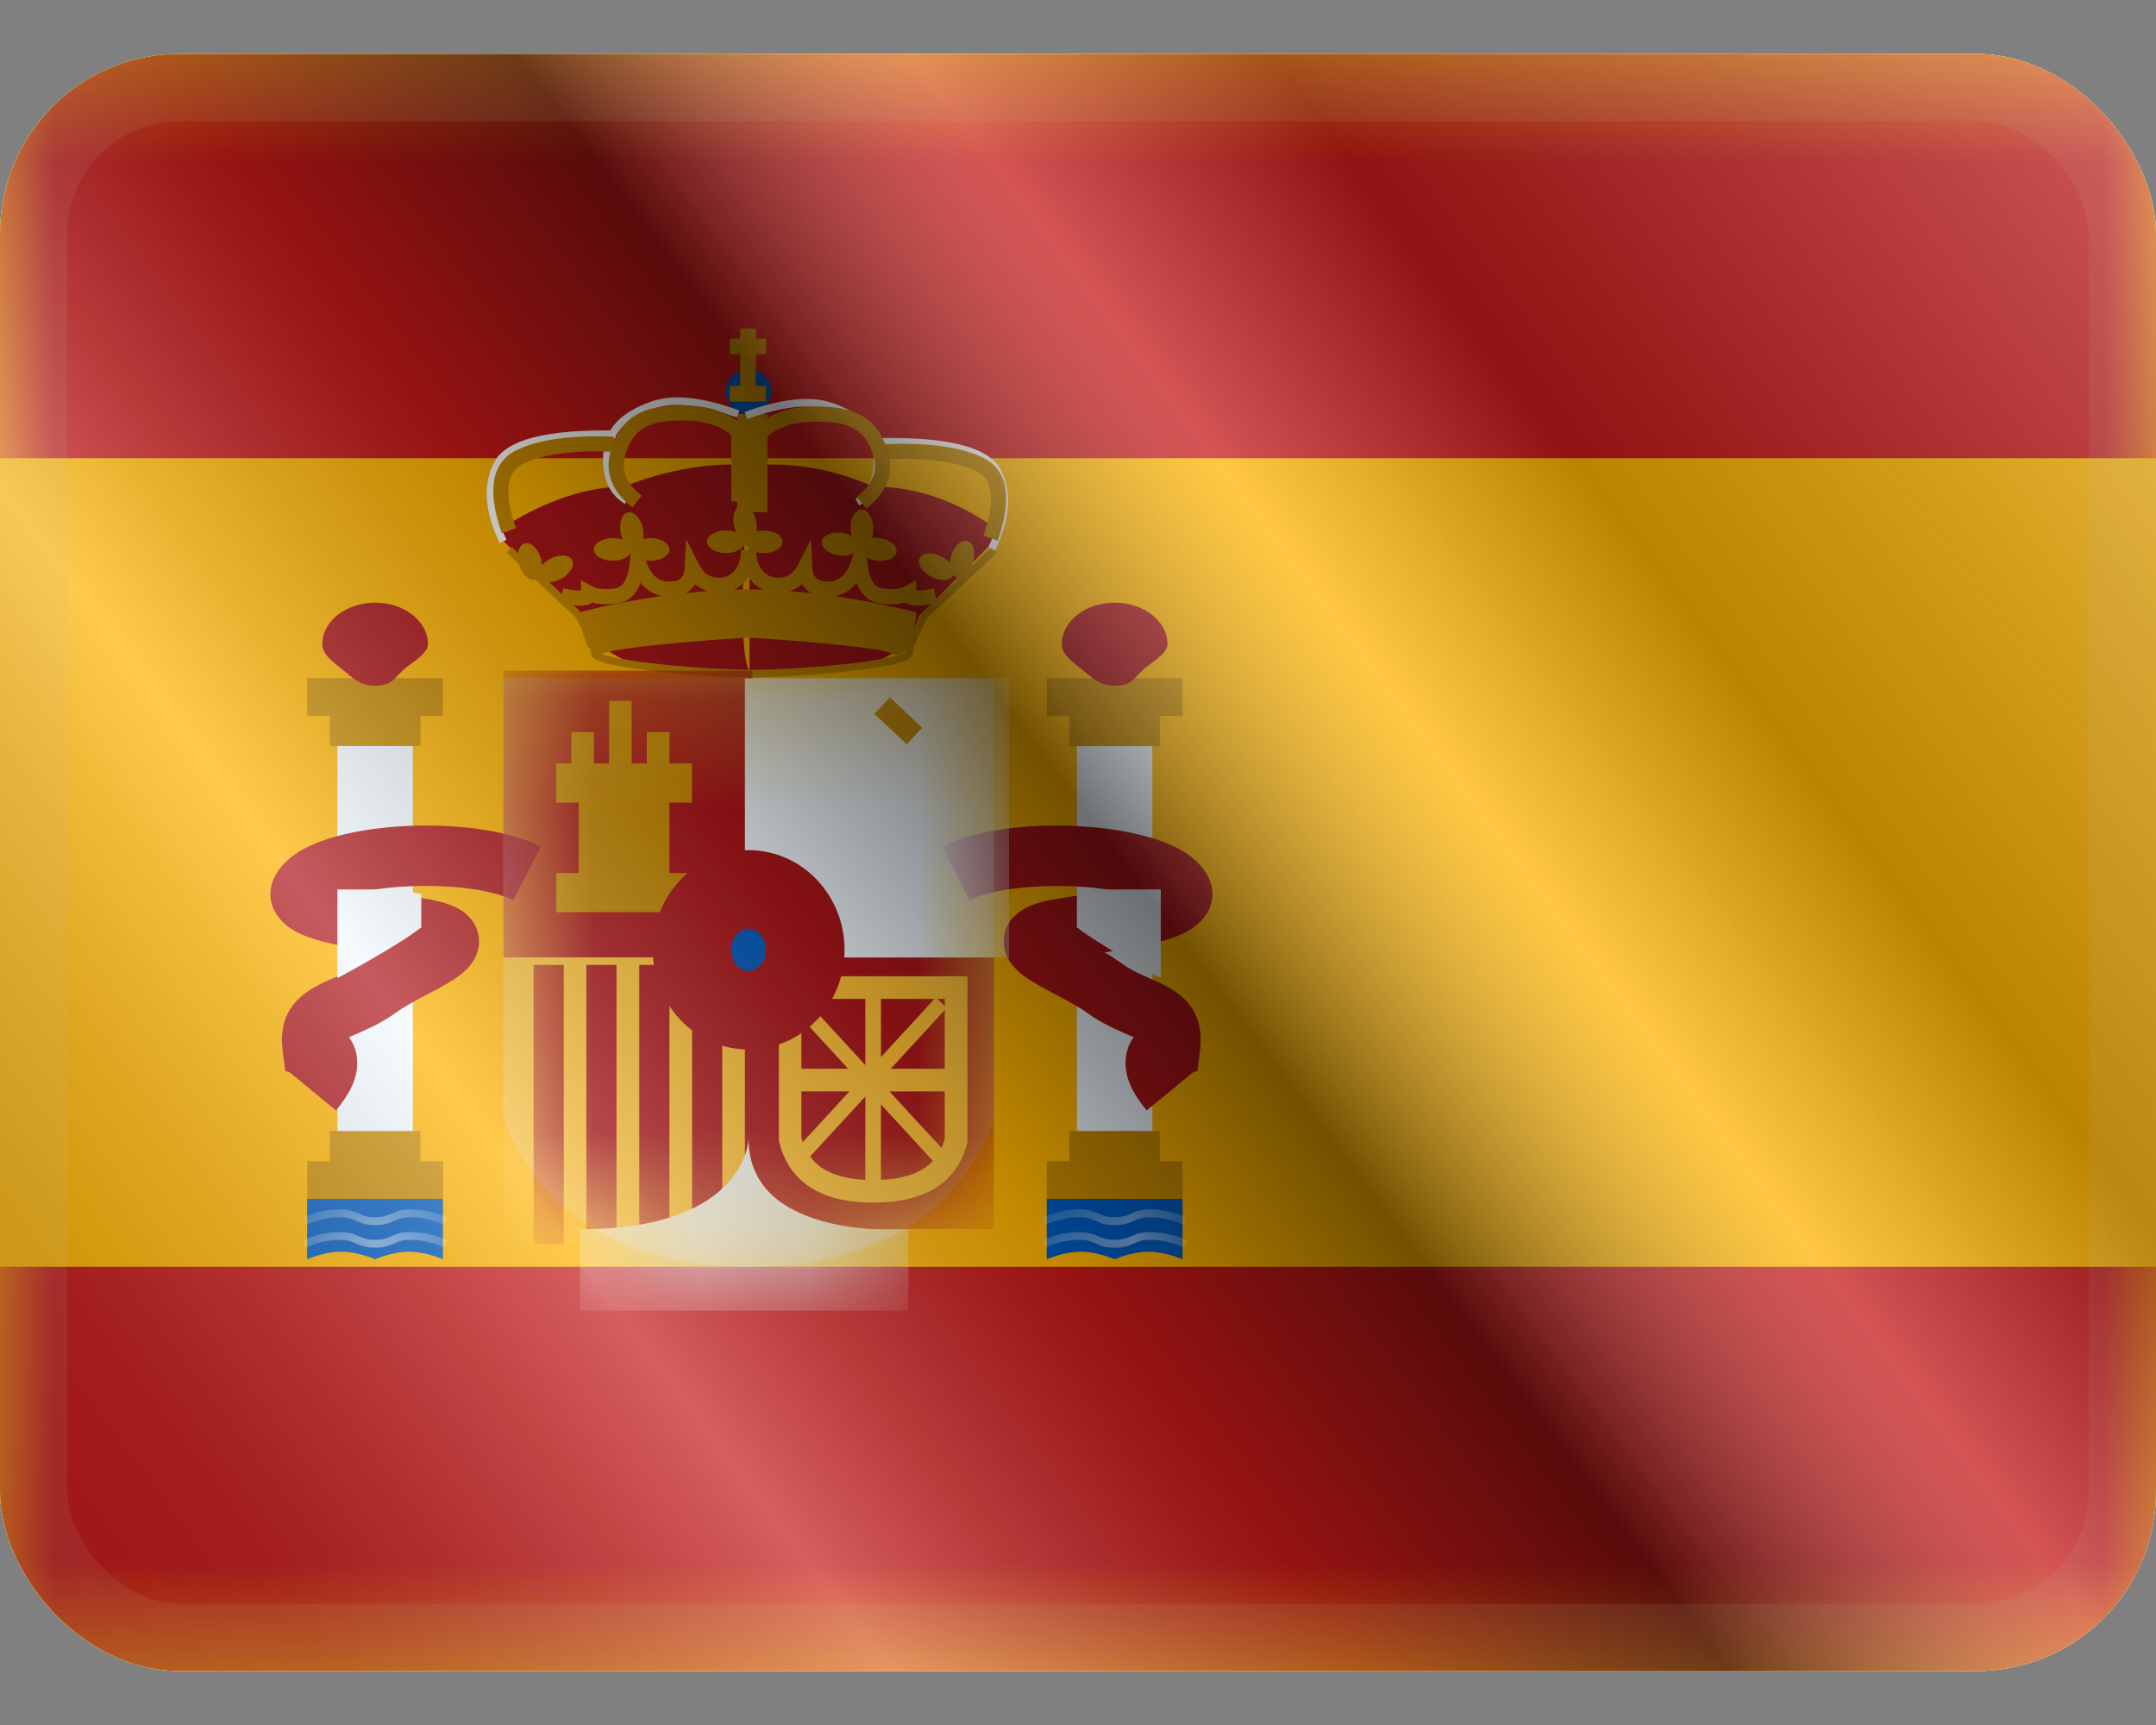 <svg width="20" height="16" viewBox="0 0 20 16" fill="none" xmlns="http://www.w3.org/2000/svg">
<rect x="0" y="0" width="20" height="16" fill="#808080" stroke="none"/>
<g clip-path="url(#clip0_4361_10975)">
<g clip-path="url(#clip1_4361_10975)">
<rect width="20" height="15" transform="translate(0 0.5)" fill="white"/>
<path fill-rule="evenodd" clip-rule="evenodd" d="M0 0.5V15.5H20V0.5H0Z" fill="#FFB400"/>
<mask id="mask0_4361_10975" style="mask-type:luminance" maskUnits="userSpaceOnUse" x="0" y="0" width="20" height="16">
<path fill-rule="evenodd" clip-rule="evenodd" d="M0 0.5V15.5H20V0.5H0Z" fill="white"/>
</mask>
<g mask="url(#mask0_4361_10975)">
<path fill-rule="evenodd" clip-rule="evenodd" d="M0 0.5V4.25H20V0.5H0Z" fill="#C51918"/>
<path fill-rule="evenodd" clip-rule="evenodd" d="M0 11.75V15.5H20V11.75H0Z" fill="#C51918"/>
<rect x="3.13" y="6.92" width="0.7" height="3.64" fill="#F1F9FF"/>
<path fill-rule="evenodd" clip-rule="evenodd" d="M4.109 6.29H2.849V6.64H3.06V6.92H3.9V6.64H4.109V6.29Z" fill="#C88A02"/>
<path fill-rule="evenodd" clip-rule="evenodd" d="M3.9 10.77H4.11V11.12H2.85V10.77H3.06V10.49H3.9V10.77Z" fill="#C88A02"/>
<path fill-rule="evenodd" clip-rule="evenodd" d="M3.48 6.36C3.632 6.36 3.647 6.303 3.737 6.217C3.807 6.151 3.97 6.068 3.97 5.975C3.97 5.762 3.75 5.59 3.48 5.59C3.209 5.59 2.99 5.762 2.99 5.975C2.99 6.079 3.102 6.148 3.186 6.217C3.275 6.29 3.341 6.36 3.48 6.36Z" fill="#AD1619"/>
<path fill-rule="evenodd" clip-rule="evenodd" d="M2.849 11.12H4.109V11.68C4.109 11.68 3.952 11.61 3.794 11.61C3.637 11.61 3.479 11.68 3.479 11.68C3.479 11.68 3.322 11.61 3.164 11.61C3.007 11.61 2.849 11.68 2.849 11.68V11.12Z" fill="#005BBF"/>
<mask id="mask1_4361_10975" style="mask-type:luminance" maskUnits="userSpaceOnUse" x="2" y="11" width="3" height="1">
<path fill-rule="evenodd" clip-rule="evenodd" d="M2.849 11.12H4.109V11.68C4.109 11.68 3.952 11.61 3.794 11.61C3.637 11.61 3.479 11.68 3.479 11.68C3.479 11.68 3.322 11.61 3.164 11.61C3.007 11.61 2.849 11.68 2.849 11.68V11.12Z" fill="white"/>
</mask>
<g mask="url(#mask1_4361_10975)">
<path d="M2.838 11.57L2.81 11.503C2.924 11.453 3.038 11.428 3.152 11.428C3.225 11.428 3.264 11.438 3.329 11.467C3.387 11.492 3.416 11.5 3.479 11.5C3.542 11.5 3.572 11.492 3.629 11.467C3.695 11.438 3.733 11.428 3.807 11.428C3.921 11.428 4.035 11.453 4.148 11.503L4.121 11.57C4.016 11.524 3.911 11.5 3.807 11.5C3.744 11.5 3.714 11.508 3.657 11.534C3.591 11.563 3.553 11.573 3.479 11.573C3.406 11.573 3.367 11.563 3.302 11.534C3.244 11.508 3.214 11.5 3.152 11.5C3.047 11.5 2.943 11.524 2.838 11.57Z" fill="white"/>
<path d="M2.838 11.36L2.81 11.293C2.924 11.243 3.038 11.217 3.152 11.217C3.225 11.217 3.264 11.228 3.329 11.257C3.387 11.283 3.416 11.29 3.479 11.29C3.542 11.29 3.572 11.283 3.629 11.257C3.695 11.228 3.733 11.217 3.807 11.217C3.921 11.217 4.035 11.243 4.148 11.293L4.121 11.36C4.016 11.314 3.911 11.29 3.807 11.29C3.744 11.29 3.714 11.298 3.657 11.324C3.591 11.353 3.553 11.363 3.479 11.363C3.406 11.363 3.367 11.353 3.302 11.324C3.244 11.298 3.214 11.29 3.152 11.29C3.047 11.29 2.943 11.314 2.838 11.36Z" fill="white"/>
</g>
<rect x="9.99" y="6.92" width="0.7" height="3.64" fill="#F1F9FF"/>
<path fill-rule="evenodd" clip-rule="evenodd" d="M10.97 6.291H9.71V6.641H9.919V6.921H10.759V6.641H10.97V6.291Z" fill="#C88A02"/>
<path fill-rule="evenodd" clip-rule="evenodd" d="M10.76 10.77H10.97V11.12H9.71V10.77H9.92V10.49H10.76V10.77Z" fill="#C88A02"/>
<path fill-rule="evenodd" clip-rule="evenodd" d="M10.34 6.36C10.492 6.36 10.508 6.303 10.598 6.217C10.667 6.151 10.83 6.068 10.83 5.975C10.83 5.762 10.611 5.59 10.34 5.59C10.069 5.59 9.85 5.762 9.85 5.975C9.85 6.079 9.962 6.148 10.046 6.217C10.136 6.29 10.201 6.36 10.34 6.36Z" fill="#AD1619"/>
<path fill-rule="evenodd" clip-rule="evenodd" d="M9.71 11.12H10.97V11.68C10.97 11.68 10.812 11.61 10.655 11.61C10.497 11.61 10.34 11.68 10.34 11.68C10.34 11.68 10.182 11.61 10.025 11.61C9.867 11.61 9.71 11.68 9.71 11.68V11.12Z" fill="#005BBF"/>
<mask id="mask2_4361_10975" style="mask-type:luminance" maskUnits="userSpaceOnUse" x="9" y="11" width="2" height="1">
<path fill-rule="evenodd" clip-rule="evenodd" d="M9.71 11.12H10.97V11.68C10.97 11.68 10.812 11.61 10.655 11.61C10.497 11.61 10.34 11.68 10.34 11.68C10.34 11.68 10.182 11.61 10.025 11.61C9.867 11.61 9.71 11.68 9.71 11.68V11.12Z" fill="white"/>
</mask>
<g mask="url(#mask2_4361_10975)">
<path d="M9.698 11.57L9.67 11.503C9.784 11.453 9.898 11.428 10.012 11.428C10.086 11.428 10.124 11.438 10.19 11.467C10.247 11.492 10.277 11.5 10.34 11.5C10.402 11.5 10.432 11.492 10.49 11.467C10.555 11.438 10.594 11.428 10.667 11.428C10.781 11.428 10.895 11.453 11.009 11.503L10.981 11.57C10.876 11.524 10.772 11.5 10.667 11.5C10.604 11.5 10.575 11.508 10.517 11.534C10.452 11.563 10.413 11.573 10.34 11.573C10.266 11.573 10.227 11.563 10.162 11.534C10.104 11.508 10.075 11.5 10.012 11.5C9.908 11.5 9.803 11.524 9.698 11.57Z" fill="white"/>
<path d="M9.698 11.36L9.67 11.293C9.784 11.243 9.898 11.217 10.012 11.217C10.086 11.217 10.124 11.228 10.19 11.257C10.247 11.283 10.277 11.29 10.34 11.29C10.402 11.29 10.432 11.283 10.49 11.257C10.555 11.228 10.594 11.217 10.667 11.217C10.781 11.217 10.895 11.243 11.009 11.293L10.981 11.36C10.876 11.314 10.772 11.29 10.667 11.29C10.604 11.29 10.575 11.298 10.517 11.324C10.452 11.353 10.413 11.363 10.34 11.363C10.266 11.363 10.227 11.353 10.162 11.324C10.104 11.298 10.075 11.29 10.012 11.29C9.908 11.29 9.803 11.314 9.698 11.36Z" fill="white"/>
</g>
<path fill-rule="evenodd" clip-rule="evenodd" d="M3.117 10.3C3.243 10.147 3.314 10.008 3.314 9.86C3.314 9.767 3.286 9.686 3.238 9.621L3.246 9.617C3.245 9.617 3.384 9.557 3.433 9.533C3.523 9.49 3.602 9.444 3.68 9.388C3.729 9.352 3.795 9.313 3.896 9.259L3.991 9.208L4.017 9.195C4.066 9.169 4.102 9.149 4.136 9.129C4.242 9.068 4.312 9.017 4.365 8.949C4.492 8.789 4.465 8.571 4.288 8.45C4.201 8.391 4.084 8.357 3.912 8.33L3.876 8.325L3.666 8.292C3.584 8.279 3.511 8.267 3.445 8.256C3.875 8.184 4.49 8.211 4.76 8.35L5.017 7.853C4.466 7.568 3.211 7.597 2.742 7.92C2.399 8.157 2.445 8.515 2.802 8.669C2.952 8.733 3.147 8.776 3.508 8.834C3.447 8.869 3.397 8.901 3.35 8.935C3.303 8.97 3.252 8.999 3.191 9.028C3.161 9.043 3.074 9.081 3.034 9.098L3.014 9.107C2.723 9.24 2.581 9.423 2.623 9.754L2.646 9.933L2.687 9.946L3.117 10.3ZM2.757 9.837L2.756 9.84L2.757 9.838L2.757 9.837ZM10.441 9.86C10.441 10.008 10.511 10.147 10.637 10.3L11.067 9.946L11.108 9.933L11.131 9.754C11.173 9.423 11.032 9.24 10.74 9.107L10.72 9.099C10.68 9.081 10.593 9.043 10.564 9.029C10.502 8.999 10.451 8.97 10.404 8.935C10.357 8.902 10.307 8.869 10.247 8.834C10.608 8.776 10.803 8.734 10.952 8.669C11.31 8.515 11.356 8.157 11.012 7.92C10.543 7.598 9.288 7.568 8.737 7.853L8.994 8.35C9.265 8.211 9.879 8.185 10.309 8.256C10.244 8.268 10.171 8.28 10.088 8.293L9.878 8.325L9.842 8.331C9.671 8.357 9.553 8.391 9.466 8.451C9.289 8.571 9.263 8.789 9.389 8.949C9.443 9.017 9.513 9.068 9.618 9.129C9.652 9.149 9.689 9.169 9.738 9.195L9.763 9.209L9.858 9.259C9.959 9.313 10.025 9.352 10.075 9.388C10.152 9.445 10.232 9.49 10.322 9.534C10.37 9.557 10.509 9.618 10.509 9.617L10.517 9.621C10.468 9.687 10.441 9.767 10.441 9.86Z" fill="#AD1619"/>
<path d="M3.702 8.25L3.908 8.293V8.601C3.688 8.776 3.13 9.072 3.13 9.072V8.25H3.702Z" fill="#F1F9FF"/>
<path d="M10.196 8.25L9.99 8.293V8.601C10.21 8.776 10.768 9.072 10.768 9.072V8.25H10.196Z" fill="#F1F9FF"/>
<path fill-rule="evenodd" clip-rule="evenodd" d="M9.234 5.004V4.901C8.874 4.643 8.497 4.514 8.103 4.514C7.725 4.347 7.343 4.282 6.956 4.319C6.956 4.318 6.956 4.317 6.956 4.317C6.374 4.26 5.788 4.514 5.788 4.514C5.197 4.514 4.657 4.901 4.657 4.901V5.004L5.363 5.713C5.363 5.713 5.561 6.395 6.953 6.235V6.237C6.953 6.237 7.874 6.212 7.939 6.19C7.965 6.182 7.991 6.174 8.018 6.166C8.199 6.113 8.405 6.053 8.528 5.713L9.234 5.004ZM6.953 4.356C6.931 4.607 6.82 6.008 6.953 6.229V4.356Z" fill="#AD1619"/>
<path fill-rule="evenodd" clip-rule="evenodd" d="M5.195 5.594L5.196 5.592L4.699 5.125L4.747 5.074L5.213 5.512L5.225 5.457C5.301 5.474 5.357 5.48 5.39 5.476V5.381L5.493 5.437C5.544 5.465 5.616 5.472 5.712 5.456C5.783 5.445 5.83 5.363 5.846 5.189L5.877 4.837L5.982 5.174C6.03 5.327 6.103 5.394 6.206 5.394C6.307 5.394 6.347 5.357 6.352 5.264L6.365 4.999L6.484 5.235C6.527 5.321 6.587 5.359 6.671 5.359C6.792 5.359 6.873 5.258 6.873 5.1H6.875H7.013H7.015C7.015 5.258 7.096 5.359 7.217 5.359C7.302 5.359 7.361 5.321 7.404 5.235L7.524 4.999L7.536 5.264C7.541 5.357 7.582 5.394 7.683 5.394C7.786 5.394 7.859 5.327 7.906 5.174L8.011 4.837L8.043 5.189C8.058 5.363 8.106 5.445 8.176 5.456C8.272 5.472 8.345 5.465 8.396 5.437L8.499 5.381V5.476C8.531 5.48 8.587 5.474 8.663 5.457L8.685 5.559L9.201 5.074L9.249 5.125L8.607 5.729C8.514 5.901 8.466 6.015 8.466 6.062C8.466 6.134 8.279 6.177 7.912 6.221C7.625 6.256 7.286 6.279 7.009 6.282V6.283L6.974 6.283L6.939 6.283V6.282C6.662 6.279 6.323 6.256 6.036 6.221C5.67 6.177 5.482 6.134 5.482 6.062C5.482 6.053 5.48 6.042 5.477 6.029C5.44 5.981 5.414 5.904 5.396 5.835C5.38 5.802 5.362 5.767 5.341 5.729L5.198 5.594L5.195 5.594ZM8.636 5.605C8.522 5.625 8.439 5.623 8.395 5.588C8.326 5.608 8.246 5.609 8.154 5.595C8.055 5.579 7.987 5.513 7.946 5.405C7.892 5.473 7.824 5.515 7.743 5.529C8.191 5.593 8.504 5.682 8.504 5.682C8.504 5.682 8.496 5.748 8.478 5.827C8.497 5.786 8.521 5.74 8.548 5.69L8.555 5.681L8.636 5.605ZM7.531 5.502C7.492 5.483 7.461 5.455 7.439 5.419C7.405 5.448 7.368 5.47 7.326 5.483C7.396 5.489 7.464 5.495 7.531 5.502ZM7.077 5.469C7.023 5.444 6.978 5.404 6.944 5.352C6.91 5.404 6.865 5.444 6.811 5.469C6.843 5.468 6.876 5.468 6.908 5.467V5.467C6.965 5.467 7.021 5.468 7.077 5.469ZM5.388 5.677L5.322 5.615C5.401 5.623 5.459 5.616 5.493 5.588C5.562 5.608 5.643 5.609 5.735 5.595C5.833 5.579 5.902 5.513 5.943 5.405C5.995 5.471 6.061 5.513 6.139 5.528C5.753 5.582 5.464 5.656 5.388 5.677ZM6.561 5.482C6.493 5.488 6.426 5.494 6.361 5.501C6.398 5.481 6.428 5.454 6.45 5.419C6.482 5.448 6.52 5.469 6.561 5.482ZM8.282 6.063C8.331 6.086 8.371 6.063 8.402 6.019C8.399 6.032 8.397 6.043 8.397 6.053C8.393 6.055 8.386 6.059 8.378 6.062C8.355 6.072 8.32 6.082 8.274 6.093C8.184 6.113 8.056 6.134 7.904 6.152C7.607 6.187 7.255 6.211 6.974 6.213C6.694 6.211 6.341 6.187 6.044 6.152C5.892 6.134 5.764 6.113 5.674 6.093C5.636 6.084 5.605 6.075 5.582 6.067C5.585 6.066 5.587 6.065 5.59 6.064C5.744 5.992 6.767 5.924 6.939 5.913C7.129 5.925 8.13 5.992 8.282 6.063ZM8.475 6.051L8.474 6.052L8.475 6.051L8.475 6.051Z" fill="#C88A02"/>
<path fill-rule="evenodd" clip-rule="evenodd" d="M6.945 3.842C7.061 3.842 7.155 3.748 7.155 3.632C7.155 3.516 7.061 3.422 6.945 3.422C6.829 3.422 6.735 3.516 6.735 3.632C6.735 3.748 6.829 3.842 6.945 3.842Z" fill="#005BBF"/>
<path fill-rule="evenodd" clip-rule="evenodd" d="M6.808 4.873C6.812 4.896 6.819 4.918 6.828 4.937C6.801 4.926 6.769 4.92 6.734 4.92C6.638 4.92 6.559 4.967 6.559 5.025C6.559 5.083 6.638 5.13 6.734 5.13C6.83 5.13 6.908 5.084 6.909 5.027C6.911 5.084 6.989 5.13 7.084 5.13C7.181 5.13 7.259 5.083 7.259 5.025C7.259 4.967 7.181 4.92 7.084 4.92C7.06 4.92 7.037 4.923 7.016 4.929C7.021 4.9 7.021 4.867 7.014 4.833C6.996 4.738 6.934 4.671 6.878 4.682C6.821 4.693 6.789 4.779 6.808 4.873ZM6.909 5.023L6.909 5.023L6.909 5.023L6.909 5.023ZM5.778 5.007C5.769 4.988 5.762 4.966 5.758 4.943C5.739 4.849 5.77 4.763 5.827 4.752C5.884 4.741 5.945 4.808 5.964 4.903C5.97 4.938 5.971 4.97 5.966 4.999C5.987 4.994 6.01 4.991 6.035 4.991C6.131 4.991 6.21 5.038 6.21 5.096C6.21 5.154 6.131 5.201 6.035 5.201C5.939 5.201 5.861 5.155 5.86 5.098C5.858 5.155 5.78 5.201 5.685 5.201C5.588 5.201 5.51 5.154 5.51 5.096C5.51 5.038 5.588 4.991 5.685 4.991C5.719 4.991 5.751 4.997 5.778 5.007ZM5.86 5.093L5.86 5.094L5.86 5.093L5.86 5.093ZM7.971 5.071C7.962 5.128 7.878 5.164 7.783 5.151C7.687 5.137 7.616 5.08 7.624 5.022C7.632 4.965 7.716 4.929 7.812 4.943C7.846 4.947 7.877 4.958 7.903 4.972C7.897 4.952 7.893 4.929 7.891 4.906C7.886 4.809 7.929 4.729 7.987 4.726C8.045 4.723 8.096 4.798 8.101 4.895C8.103 4.93 8.098 4.962 8.089 4.99C8.111 4.987 8.134 4.988 8.159 4.991C8.254 5.005 8.325 5.062 8.317 5.119C8.309 5.177 8.225 5.213 8.129 5.199C8.034 5.186 7.963 5.128 7.971 5.071L7.971 5.068L7.971 5.068L7.971 5.071ZM8.637 5.349C8.723 5.394 8.814 5.389 8.841 5.338L8.843 5.335C8.851 5.344 8.861 5.35 8.872 5.354C8.928 5.371 8.996 5.31 9.024 5.217C9.052 5.125 9.03 5.036 8.975 5.019C8.919 5.002 8.851 5.063 8.823 5.156C8.816 5.178 8.812 5.201 8.811 5.222C8.792 5.2 8.766 5.179 8.736 5.163C8.651 5.118 8.559 5.123 8.532 5.174C8.505 5.225 8.552 5.303 8.637 5.349ZM5.202 5.37C5.117 5.415 5.026 5.41 4.998 5.359C4.998 5.358 4.998 5.358 4.997 5.357C4.989 5.366 4.979 5.372 4.968 5.375C4.912 5.392 4.844 5.331 4.816 5.239C4.788 5.146 4.81 5.058 4.865 5.041C4.921 5.024 4.989 5.085 5.017 5.177C5.024 5.2 5.028 5.222 5.029 5.242C5.048 5.221 5.073 5.2 5.104 5.184C5.189 5.139 5.28 5.144 5.308 5.195C5.335 5.246 5.288 5.324 5.202 5.37Z" fill="#C88A02"/>
<path fill-rule="evenodd" clip-rule="evenodd" d="M6.866 3.048H7.012V3.14H7.107V3.286H7.012V3.578H7.107V3.724H6.769V3.578H6.866V3.286H6.769V3.14H6.866V3.048Z" fill="#C88A02"/>
<rect x="6.839" y="3.841" width="0.28" height="0.91" fill="#C88A02"/>
<path d="M5.712 3.993L5.711 4.063C5.091 4.052 4.735 4.143 4.644 4.323C4.551 4.51 4.568 4.737 4.699 5.006L4.636 5.037C4.496 4.749 4.477 4.5 4.582 4.292C4.689 4.078 5.066 3.982 5.712 3.993Z" fill="white"/>
<path d="M5.833 4.614L5.797 4.674C5.662 4.593 5.594 4.455 5.594 4.266C5.594 3.993 5.734 3.833 6.045 3.723C6.244 3.653 6.515 3.682 6.859 3.807L6.835 3.873C6.505 3.753 6.249 3.726 6.069 3.789C5.783 3.89 5.664 4.026 5.664 4.266C5.664 4.432 5.72 4.547 5.833 4.614Z" fill="white"/>
<path d="M4.787 4.899L4.655 4.946C4.518 4.555 4.557 4.29 4.791 4.176C4.998 4.075 5.299 4.034 5.695 4.051L5.689 4.19C5.314 4.175 5.035 4.213 4.853 4.302C4.699 4.377 4.671 4.568 4.787 4.899Z" fill="#C88A02"/>
<path d="M6.33 3.9C6.01 3.9 5.879 3.978 5.804 4.208C5.756 4.355 5.802 4.48 5.953 4.597L5.867 4.707C5.672 4.556 5.603 4.371 5.671 4.164C5.766 3.871 5.954 3.76 6.33 3.76C6.577 3.76 6.769 3.825 6.903 3.956L6.924 3.977V4.652H6.784V4.037C6.679 3.946 6.529 3.9 6.33 3.9Z" fill="#C88A02"/>
<path d="M8.154 4.063L8.155 4.133C8.776 4.122 9.132 4.212 9.222 4.393C9.316 4.58 9.298 4.806 9.167 5.076L9.23 5.107C9.37 4.819 9.389 4.57 9.285 4.362C9.178 4.147 8.801 4.051 8.154 4.063Z" fill="white"/>
<path d="M7.935 4.628L7.971 4.688C8.106 4.607 8.174 4.47 8.174 4.28C8.174 4.007 8.033 3.847 7.722 3.738C7.524 3.668 7.253 3.696 6.909 3.821L6.932 3.887C7.263 3.767 7.519 3.74 7.699 3.804C7.984 3.904 8.104 4.04 8.104 4.28C8.104 4.447 8.048 4.561 7.935 4.628Z" fill="white"/>
<path d="M9.123 4.968L9.255 5.015C9.392 4.625 9.353 4.36 9.119 4.245C8.912 4.145 8.612 4.104 8.215 4.12L8.221 4.259C8.596 4.244 8.876 4.282 9.057 4.371C9.211 4.446 9.239 4.637 9.123 4.968Z" fill="#C88A02"/>
<path d="M7.572 3.91C7.892 3.91 8.023 3.988 8.099 4.218C8.146 4.365 8.1 4.49 7.949 4.607L8.035 4.718C8.23 4.566 8.299 4.381 8.232 4.175C8.136 3.882 7.948 3.77 7.572 3.77C7.325 3.77 7.133 3.835 6.999 3.967L6.979 3.987V4.662H7.119V4.047C7.223 3.957 7.373 3.91 7.572 3.91Z" fill="#C88A02"/>
<path opacity="0.3" fill-rule="evenodd" clip-rule="evenodd" d="M4.669 6.29H9.219V10.378C9.219 10.378 8.881 11.75 6.944 11.75C5.007 11.75 4.669 10.342 4.669 10.342V6.29Z" fill="#E1E5E8"/>
<mask id="mask3_4361_10975" style="mask-type:luminance" maskUnits="userSpaceOnUse" x="4" y="6" width="6" height="6">
<path fill-rule="evenodd" clip-rule="evenodd" d="M4.669 6.29H9.219V10.378C9.219 10.378 8.881 11.75 6.944 11.75C5.007 11.75 4.669 10.342 4.669 10.342V6.29Z" fill="white"/>
</mask>
<g mask="url(#mask3_4361_10975)">
<rect x="4.67" y="8.81" width="2.31" height="2.73" fill="#FFC034"/>
<rect x="4.95" y="8.95" width="0.28" height="2.59" fill="#AD1619"/>
<rect x="5.93" y="8.95" width="0.28" height="2.59" fill="#AD1619"/>
<rect x="5.439" y="8.95" width="0.28" height="2.59" fill="#AD1619"/>
<rect x="6.42" y="8.95" width="0.28" height="2.59" fill="#AD1619"/>
<rect x="4.67" y="6.22" width="2.31" height="2.66" fill="#AD1619"/>
<rect x="6.91" y="8.74" width="2.31" height="2.66" fill="#AD1619"/>
<rect x="6.91" y="6.291" width="2.45" height="2.59" fill="#F1F9FF"/>
<path fill-rule="evenodd" clip-rule="evenodd" d="M5.65 6.5H5.86V7.081H6V6.791H6.21V7.081H6.419V7.444H6.209V8.098H6.419V8.461H5.159V8.098H5.369V7.444H5.159V7.081H5.3V6.791H5.51V7.081H5.65V6.5Z" fill="#C88A02"/>
<path d="M8.111 6.622L8.255 6.469L8.555 6.75L8.412 6.903L8.111 6.622Z" fill="#C88A02"/>
<path fill-rule="evenodd" clip-rule="evenodd" d="M8.975 10.588V9.055H7.225V10.575L7.227 10.587C7.316 10.964 7.618 11.155 8.1 11.155C8.581 11.155 8.883 10.969 8.972 10.6L8.975 10.588ZM8.099 10.945C7.713 10.945 7.502 10.815 7.434 10.55V9.265H8.764V10.562C8.697 10.819 8.486 10.945 8.099 10.945Z" fill="#FFC034"/>
<path fill-rule="evenodd" clip-rule="evenodd" d="M8.172 9.184H8.027V9.879L7.451 9.253L7.348 9.348L7.868 9.913H7.397V10.123H7.759H7.88L7.348 10.701L7.451 10.796L8.027 10.171V10.983H8.172V10.244L8.68 10.796L8.783 10.701L8.251 10.123H8.844V9.913H8.263L8.783 9.348L8.68 9.253L8.172 9.805V9.184Z" fill="#FFC034"/>
<path fill-rule="evenodd" clip-rule="evenodd" d="M8.426 11.402C8.426 11.402 6.944 11.519 6.944 10.562C6.944 10.562 6.929 11.402 5.381 11.402V12.157H8.426V11.402Z" fill="#F1F9FF"/>
<path fill-rule="evenodd" clip-rule="evenodd" d="M6.945 9.37C7.235 9.37 7.47 9.12 7.47 8.81C7.47 8.501 7.235 8.25 6.945 8.25C6.655 8.25 6.42 8.501 6.42 8.81C6.42 9.12 6.655 9.37 6.945 9.37Z" fill="#005BBF" stroke="#AD1619" stroke-width="0.729"/>
</g>
</g>
</g>
<rect y="0.5" width="20" height="15" fill="url(#paint0_linear_4361_10975)" style="mix-blend-mode:overlay"/>
</g>
<rect x="0.312" y="0.812" width="19.375" height="14.375" rx="1.354" stroke="#BDBDBD" stroke-opacity="0.1" stroke-width="0.625" style="mix-blend-mode:multiply"/>
<defs>
<linearGradient id="paint0_linear_4361_10975" x1="20" y1="0.5" x2="1.00613e-06" y2="15.5" gradientUnits="userSpaceOnUse">
<stop stop-color="white" stop-opacity="0.3"/>
<stop offset="0.263" stop-opacity="0.27"/>
<stop offset="0.37" stop-color="white" stop-opacity="0.26"/>
<stop offset="0.487" stop-opacity="0.55"/>
<stop offset="0.594" stop-opacity="0.24"/>
<stop offset="0.736" stop-color="white" stop-opacity="0.3"/>
<stop offset="0.901" stop-color="#272727" stop-opacity="0.22"/>
<stop offset="1" stop-opacity="0.2"/>
</linearGradient>
<clipPath id="clip0_4361_10975">
<rect y="0.5" width="20" height="15" rx="1.667" fill="white"/>
</clipPath>
<clipPath id="clip1_4361_10975">
<rect width="20" height="15" fill="white" transform="translate(0 0.5)"/>
</clipPath>
</defs>
</svg>
